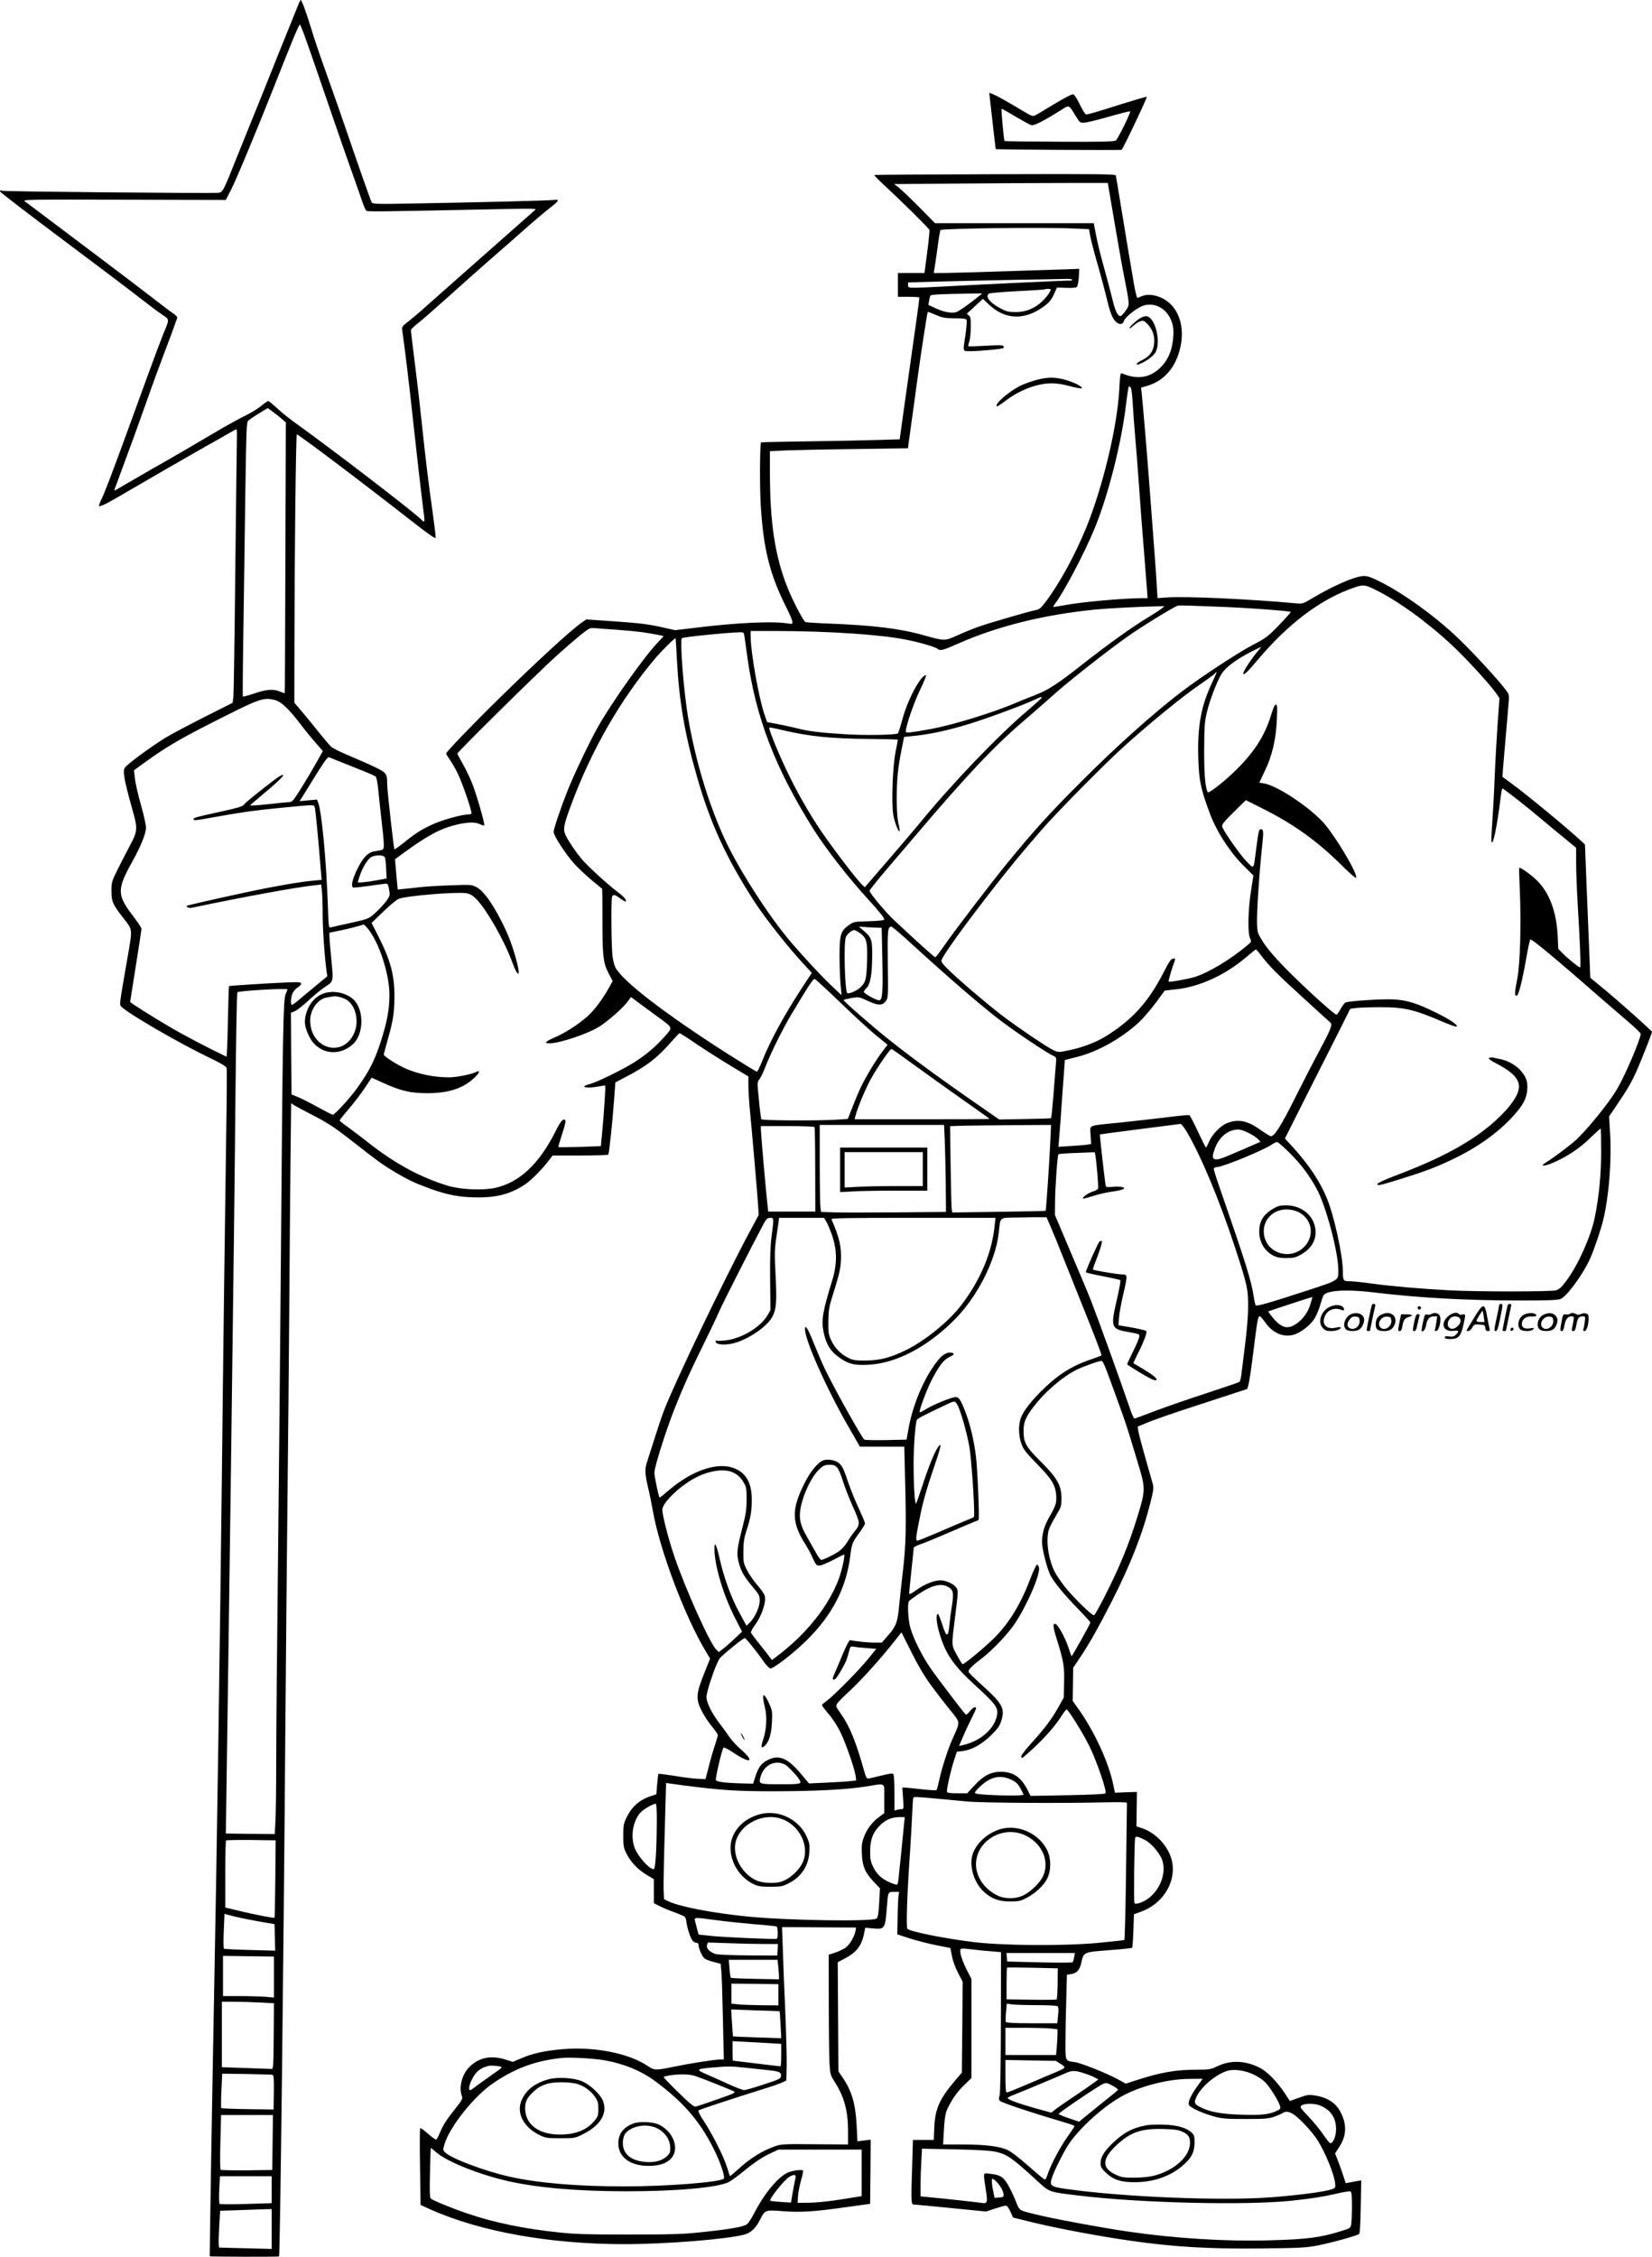 <?xml version="1.0" encoding="UTF-8"?>
<svg xmlns="http://www.w3.org/2000/svg" version="1.0" viewBox="0 0 1458.936 1992.077" preserveAspectRatio="xMidYMid meet">
  <g transform="translate(-7.062,1996) scale(0.1,-0.1)" fill="#000000" stroke="none">
    <path d="M2711 19933 c-7 -16 -89 -219 -183 -453 -93 -234 -189 -472 -213 -530 -24 -58 -89 -219 -145 -359 -130 -326 -131 -328 -172 -333 -59 -6 -1882 10 -1907 18 -18 5 -23 4 -19 -7 2 -8 249 -197 548 -421 300 -224 609 -458 687 -519 79 -62 167 -128 198 -148 64 -42 64 -36 7 -171 -21 -52 -87 -228 -146 -390 -59 -162 -132 -362 -162 -445 -140 -383 -209 -565 -236 -619 -16 -32 -27 -61 -23 -64 3 -3 27 5 53 17 44 22 107 58 557 320 99 57 248 142 330 189 83 46 176 99 208 118 32 19 61 34 65 34 4 0 6 -26 5 -57 -1 -32 -7 -551 -14 -1154 -6 -602 -14 -1119 -17 -1149 l-7 -54 -250 -126 c-137 -69 -291 -151 -341 -181 -121 -74 -341 -235 -360 -265 -22 -32 -7 -111 71 -389 42 -147 39 -176 -23 -292 -29 -54 -78 -150 -110 -213 -55 -111 -57 -118 -57 -195 0 -95 11 -119 109 -244 78 -100 77 -88 36 -326 -79 -455 -77 -433 -55 -454 67 -64 511 -321 757 -439 117 -56 166 -85 170 -99 3 -11 2 -251 -3 -534 -10 -665 -27 -1963 -39 -3074 -16 -1425 -46 -3440 -70 -4645 -15 -779 -39 -2234 -37 -2237 5 -4 608 -6 612 -1 9 9 40 2582 55 4583 6 732 15 1699 20 2150 5 451 12 1176 15 1610 3 435 8 1025 11 1313 l6 523 25 -16 c13 -9 79 -44 146 -79 158 -81 206 -113 379 -248 228 -178 248 -192 346 -252 132 -80 190 -107 334 -160 157 -56 265 -76 422 -76 176 0 297 35 421 120 48 33 150 136 200 203 l36 47 244 0 c134 0 246 3 248 8 7 11 37 291 50 472 l12 165 99 52 c181 95 271 165 391 302 39 44 73 80 77 81 5 0 77 -46 160 -103 84 -56 219 -142 301 -191 l147 -88 0 -81 c0 -45 5 -127 10 -182 19 -191 72 -801 76 -880 l5 -80 -86 -160 c-224 -419 -660 -1329 -752 -1570 -19 -49 -56 -161 -84 -250 -28 -88 -57 -179 -65 -203 -20 -60 -18 -104 10 -224 14 -56 32 -146 41 -198 59 -345 285 -945 472 -1253 l35 -58 -53 -132 c-70 -176 -74 -221 -27 -319 19 -40 60 -104 91 -142 32 -38 57 -75 57 -82 0 -7 -12 -49 -26 -91 -15 -43 -39 -127 -54 -188 l-29 -110 -68 3 c-37 1 -130 13 -206 26 -76 12 -139 20 -142 17 -2 -4 -7 -46 -11 -93 l-7 -87 -49 -16 c-101 -33 -170 -95 -217 -195 -23 -48 -26 -68 -26 -155 0 -89 3 -106 27 -155 37 -75 100 -142 178 -189 l65 -39 0 -106 0 -106 45 -23 c25 -14 86 -39 135 -57 50 -18 93 -37 96 -43 4 -5 10 -28 13 -51 9 -59 36 -138 54 -158 8 -10 23 -18 34 -18 12 0 18 -7 18 -22 1 -30 32 -99 54 -117 9 -8 45 -21 79 -30 l62 -16 6 -65 c4 -36 10 -226 14 -422 l8 -358 -34 0 c-47 0 -268 -35 -413 -65 -154 -32 -168 -31 -222 6 -165 113 -473 175 -755 150 -156 -13 -265 -37 -367 -81 l-72 -31 -66 21 c-131 40 -238 17 -322 -70 -62 -63 -91 -180 -62 -254 8 -22 2 -34 -57 -108 -82 -103 -110 -148 -139 -218 -12 -30 -26 -56 -31 -57 -6 -2 -38 22 -73 52 -34 31 -65 53 -69 48 -3 -4 -4 -159 -1 -343 l5 -334 95 -43 c439 -194 1051 -303 1705 -303 371 0 913 44 1061 85 58 17 99 56 138 133 43 85 44 85 201 73 158 -12 273 -5 575 38 l195 27 3 283 2 283 -58 -7 -59 -7 -7 137 c-10 199 -44 311 -130 435 l-31 45 -3 482 -3 482 43 22 c119 60 165 115 189 228 l11 54 70 -6 c105 -9 106 -7 123 213 9 109 9 110 61 110 l45 0 -5 -32 c-3 -18 -7 -103 -8 -188 l-3 -155 100 -33 c55 -18 161 -46 234 -61 l135 -27 13 -69 c8 -42 29 -101 54 -149 l41 -79 -3 -401 -4 -402 -59 -69 c-138 -163 -177 -249 -184 -412 l-5 -113 -92 0 -92 0 -6 -202 c-11 -331 -10 -368 11 -368 9 0 157 -14 329 -31 l312 -31 78 26 c43 14 86 26 96 26 11 0 25 -18 41 -53 l23 -52 174 -43 c223 -54 585 -122 859 -161 390 -56 691 -74 1170 -69 332 4 388 7 486 26 127 25 354 88 369 103 5 5 11 110 13 241 l4 231 -36 -6 c-20 -4 -51 -10 -69 -13 l-32 -6 -24 74 c-13 40 -34 99 -47 131 l-23 58 39 60 c61 94 66 191 14 296 -41 86 -117 137 -228 155 -56 9 -68 8 -142 -19 l-82 -29 -50 75 c-62 94 -152 185 -212 216 -129 66 -257 72 -375 17 -64 -30 -74 -32 -185 -32 -185 0 -318 -23 -531 -92 l-96 -31 -68 37 c-98 54 -327 145 -382 153 -86 11 -83 5 -83 172 0 81 3 249 7 373 l6 226 38 6 c50 8 76 37 90 104 21 91 17 89 243 107 110 8 202 18 205 21 3 3 8 71 11 151 l5 145 63 23 c178 64 295 235 279 407 -12 139 -129 281 -269 329 l-51 17 2 152 2 152 -97 -3 -97 -4 -14 67 c-41 204 -174 489 -323 693 l-36 50 2 147 2 146 60 89 c82 122 162 265 279 493 170 334 274 600 344 878 26 104 29 129 21 160 -91 317 -122 432 -128 467 l-6 42 49 20 c95 41 233 89 573 199 l345 113 12 40 c6 22 26 154 43 293 34 273 40 307 55 310 5 1 28 -25 51 -58 69 -99 176 -138 270 -99 60 25 130 83 162 133 17 26 42 85 55 132 24 82 26 85 63 99 67 24 223 25 409 2 401 -48 812 -71 1298 -71 249 0 325 3 351 14 55 23 201 223 261 360 38 86 94 253 115 341 50 211 74 514 60 757 l-9 153 68 100 c97 143 134 207 181 315 42 97 130 320 130 331 0 9 -287 265 -430 383 l-115 95 -11 278 c-6 153 -17 418 -24 588 l-12 310 -32 30 c-130 120 -474 404 -605 500 l-92 68 5 71 c11 134 46 541 51 596 4 42 1 61 -12 80 -62 91 -333 384 -473 512 -182 168 -429 346 -611 442 -151 79 -171 83 -260 56 -88 -26 -239 -98 -369 -175 -93 -56 -96 -56 -155 -51 -395 37 -973 64 -1136 52 l-86 -6 -7 117 c-7 117 -12 189 -61 833 -27 357 -61 758 -71 852 l-6 56 54 16 c152 44 256 167 294 346 33 156 -3 299 -97 384 -70 63 -176 90 -243 62 -21 -9 -40 -16 -41 -16 -6 0 -26 91 -39 175 -8 50 -26 155 -40 235 -13 80 -43 260 -66 400 -23 140 -43 262 -45 270 -4 13 -130 15 -1067 12 -584 -2 -1064 -5 -1066 -7 -3 -2 33 -39 79 -82 177 -164 404 -389 408 -403 2 -8 -7 -97 -20 -197 l-24 -183 -117 0 -118 0 0 -105 0 -105 95 0 c52 0 95 -3 95 -7 0 -12 -36 -277 -69 -503 -16 -113 -46 -327 -67 -476 l-38 -272 -191 -6 c-104 -3 -379 -9 -610 -12 -231 -3 -421 -7 -423 -9 -11 -10 -13 -394 -3 -555 24 -386 78 -605 222 -894 68 -137 73 -160 32 -152 -129 25 -454 11 -834 -36 l-176 -21 -94 21 c-140 32 -202 40 -457 58 l-233 16 -41 -28 c-98 -69 -382 -329 -728 -668 -238 -233 -470 -475 -470 -488 0 -4 16 -30 35 -57 19 -27 52 -84 72 -127 44 -95 125 -333 117 -345 -3 -5 -17 -9 -32 -9 -54 0 -232 -50 -315 -89 -96 -44 -149 -78 -255 -164 -41 -32 -76 -57 -78 -54 -6 6 -64 523 -64 573 0 94 -5 101 -99 148 -47 23 -151 69 -229 102 -79 32 -155 70 -169 84 -14 14 -60 68 -102 120 -41 52 -108 134 -148 181 l-73 86 1 534 c1 791 13 1826 21 1834 7 7 571 -418 1026 -774 133 -104 198 -149 200 -139 2 9 -11 112 -27 229 -37 260 -62 466 -96 789 -14 135 -37 335 -51 445 -31 246 -44 356 -44 372 0 6 29 34 65 62 36 28 156 134 268 234 111 100 276 247 367 326 91 79 230 201 310 272 80 71 176 152 214 181 84 64 93 81 39 73 -43 -6 -644 -21 -1219 -31 -368 -7 -382 -6 -392 12 -10 19 -104 286 -277 790 -52 148 -121 345 -154 436 -33 92 -80 233 -105 315 -40 132 -81 243 -90 243 -1 0 -8 -12 -15 -27z m42 -268 c27 -72 133 -378 262 -755 40 -118 110 -318 155 -445 45 -126 91 -257 102 -290 11 -33 26 -66 32 -73 12 -12 17 -12 1236 13 237 5 273 4 257 -8 -9 -8 -108 -95 -219 -193 -358 -317 -393 -347 -508 -449 -63 -55 -160 -141 -216 -191 -56 -51 -132 -116 -169 -145 -67 -52 -67 -53 -61 -93 20 -135 59 -459 85 -701 42 -387 79 -709 96 -843 21 -156 21 -152 -22 -111 -93 87 -793 623 -1102 844 -54 39 -129 98 -165 133 -37 34 -71 62 -77 62 -5 0 -34 -20 -64 -45 -30 -24 -92 -62 -138 -84 -45 -22 -129 -68 -187 -101 -290 -171 -470 -276 -620 -360 -91 -52 -205 -118 -254 -147 -49 -29 -91 -53 -93 -53 -3 0 -2 8 2 18 4 9 31 82 60 162 30 80 77 208 105 285 28 77 83 230 122 340 38 110 105 292 148 405 43 113 85 225 93 250 9 25 18 52 22 61 4 11 -7 24 -37 44 -24 16 -92 67 -153 115 -60 47 -303 232 -540 410 -558 420 -586 442 -615 462 -24 17 21 17 875 15 l900 -2 43 84 c45 84 236 545 387 926 154 391 218 546 225 538 3 -4 18 -39 33 -78z m7163 -1685 c34 -201 73 -419 87 -485 14 -66 28 -146 32 -177 7 -52 5 -60 -24 -102 -18 -25 -38 -46 -46 -46 -24 0 -45 43 -71 151 -14 57 -47 183 -74 279 -27 96 -56 213 -65 260 -9 47 -18 95 -21 108 l-4 22 -701 0 -701 0 -141 143 c-78 79 -160 156 -181 173 l-39 29 609 5 c335 3 760 5 944 5 l334 0 62 -365z m-369 -37 l141 -6 12 -66 c7 -36 36 -149 66 -251 29 -102 64 -233 78 -292 29 -123 48 -173 78 -205 30 -32 66 -30 74 3 7 27 83 93 146 125 94 48 208 7 261 -96 30 -59 37 -110 26 -200 -12 -105 -53 -189 -119 -248 -94 -85 -199 -98 -331 -43 -14 6 -17 -10 -23 -130 -16 -332 -144 -867 -293 -1233 -94 -230 -227 -476 -346 -638 -49 -66 -66 -82 -93 -87 -66 -13 -425 -117 -516 -150 -51 -18 -135 -53 -186 -76 -109 -49 -110 -49 -292 2 -212 60 -449 89 -852 104 -102 4 -190 10 -195 13 -20 13 -113 192 -157 302 -111 278 -156 572 -156 1020 l0 186 138 7 c75 3 349 9 609 12 l472 7 6 46 c3 25 15 107 25 181 11 74 33 239 50 365 28 209 89 607 94 612 1 2 34 -11 72 -27 60 -26 81 -29 167 -30 81 0 99 -3 104 -16 3 -9 -1 -67 -10 -128 -24 -157 -27 -146 41 -146 83 0 285 19 294 28 4 4 4 12 0 18 -5 8 -51 8 -156 2 -81 -5 -151 -7 -153 -4 -3 3 1 22 8 43 7 21 13 78 13 126 1 76 -2 90 -18 103 -11 7 -18 15 -15 17 2 2 35 32 72 66 l68 63 55 -52 c142 -134 314 -139 483 -15 48 35 65 56 88 105 l28 62 82 -3 c53 -2 87 1 94 8 7 7 14 45 17 86 l4 74 -108 -4 c-60 -2 -311 -10 -559 -18 -247 -8 -488 -15 -534 -15 l-84 0 7 43 c4 23 16 107 27 186 10 80 22 147 25 150 15 15 919 26 1171 14z m-7 -452 c0 -5 -6 -8 -12 -8 -21 3 -777 -33 -1143 -53 -99 -6 -206 -10 -237 -10 -54 0 -58 2 -58 24 l0 23 288 8 c158 4 458 11 667 15 209 3 406 7 438 8 31 1 57 -2 57 -7z m-190 -86 c0 -17 -34 -65 -72 -102 -67 -65 -147 -98 -238 -98 -66 1 -83 5 -138 35 -90 48 -132 102 -99 128 6 5 120 15 252 22 132 6 242 14 244 16 7 6 51 5 51 -1z m-630 -56 c-84 -69 -185 -140 -207 -145 -42 -11 -109 2 -178 34 l-66 31 7 38 c3 21 9 41 13 45 7 8 109 13 316 16 l140 2 -25 -21z m1337 -811 c6 -7 13 -69 17 -138 4 -69 13 -197 21 -285 8 -88 24 -290 35 -450 11 -159 31 -425 45 -590 13 -165 25 -321 27 -347 l3 -48 -35 0 c-191 -1 -554 -34 -714 -65 -44 -8 -81 -14 -83 -12 -2 2 5 15 15 28 75 96 263 452 351 668 120 292 238 760 277 1099 10 84 21 152 25 152 3 0 11 -6 16 -12z m-7502 -272 l40 -35 -4 -1193 c-2 -656 -4 -1194 -6 -1196 -2 -2 -20 4 -41 13 -59 25 -118 21 -226 -16 -54 -18 -100 -30 -103 -28 -2 3 0 291 6 640 5 348 13 892 17 1207 7 481 10 575 23 587 8 8 50 37 94 64 l80 49 40 -29 c22 -16 58 -44 80 -63z m9660 -1511 c198 -97 456 -283 675 -487 135 -126 340 -350 398 -434 l25 -37 -17 -236 c-9 -130 -21 -344 -26 -476 -5 -132 -15 -308 -21 -391 -6 -83 -9 -158 -6 -165 13 -36 49 138 78 374 6 53 14 97 18 97 10 0 224 -168 356 -280 66 -55 159 -133 208 -172 l87 -72 0 -130 c0 -72 6 -239 14 -371 21 -348 29 -555 21 -555 -12 0 -119 87 -156 127 l-37 38 -5 115 c-11 212 -72 377 -181 486 -54 53 -152 123 -159 113 -2 -2 1 -94 6 -204 12 -295 3 -634 -22 -770 -25 -130 -26 -155 -7 -155 17 0 49 124 86 334 15 88 31 161 36 163 15 5 247 -189 649 -541 61 -53 158 -137 218 -188 59 -50 107 -97 107 -104 0 -45 -136 -365 -207 -485 -75 -129 -286 -387 -385 -470 -63 -53 -186 -145 -243 -179 -69 -43 -7 -37 90 9 119 56 216 123 308 214 44 43 81 76 83 74 3 -2 5 -94 5 -203 0 -201 -19 -399 -57 -584 -34 -164 -144 -411 -244 -547 -49 -67 -68 -84 -98 -93 -48 -13 -698 -13 -942 0 -262 14 -522 37 -687 60 -79 11 -165 20 -192 20 -57 0 -61 6 -61 86 0 142 -78 497 -144 653 -62 148 -157 289 -295 442 l-73 79 198 393 c109 215 239 473 289 572 l90 180 50 7 c28 3 121 7 207 7 217 1 306 -19 559 -128 63 -27 118 -47 123 -43 18 11 -60 64 -179 122 -172 85 -259 112 -380 118 -101 5 -398 -14 -424 -28 -7 -4 -25 -29 -40 -55 -14 -27 -31 -50 -37 -52 -15 -5 -304 258 -464 423 -87 89 -153 168 -185 219 -48 76 -50 83 -53 162 -4 88 20 451 44 676 15 139 14 157 -11 157 -16 0 -20 -16 -40 -170 -25 -194 -17 -182 -81 -119 -56 55 -210 274 -220 313 -4 17 16 43 102 127 l107 106 171 -86 c253 -128 462 -278 666 -480 89 -88 136 -128 138 -118 8 41 -162 330 -273 466 -118 142 -418 345 -543 366 l-40 6 49 104 c65 136 98 277 106 453 5 112 4 132 -9 132 -10 0 -24 -31 -42 -92 -57 -189 -160 -346 -342 -516 -102 -96 -210 -177 -217 -165 -22 38 -32 149 -32 368 1 210 4 252 23 333 24 106 92 283 133 347 35 54 125 122 244 184 116 59 114 59 84 25 -58 -66 -139 -188 -139 -209 0 -22 39 14 115 105 279 334 571 554 869 655 76 25 93 24 181 -20z m-1405 -150 c232 -7 660 -38 660 -47 0 -4 -47 -57 -105 -117 -98 -101 -114 -113 -227 -172 -129 -67 -453 -279 -623 -408 -244 -184 -592 -495 -900 -805 -281 -281 -409 -423 -649 -715 -147 -180 -458 -587 -560 -733 -37 -54 -71 -98 -76 -98 -8 0 -181 156 -365 329 -76 71 -215 238 -215 258 0 7 70 94 156 195 86 101 189 221 229 268 471 555 713 812 984 1043 85 73 202 175 260 227 129 116 467 382 651 512 118 84 398 256 440 271 8 3 56 3 105 1 50 -2 155 -6 235 -9z m-482 -18 c-15 -12 -71 -48 -125 -81 -129 -77 -348 -234 -553 -395 -241 -190 -321 -242 -446 -290 -60 -23 -134 -53 -164 -66 -188 -82 -549 -193 -742 -229 -186 -34 -228 -39 -228 -23 0 47 70 251 125 365 35 72 59 132 53 132 -46 0 -162 -216 -208 -390 -17 -63 -35 -119 -39 -123 -15 -15 -286 -20 -471 -8 -225 14 -320 26 -425 53 -44 11 -120 28 -170 37 l-90 17 -24 70 c-50 146 -121 549 -121 684 l0 50 233 0 c453 -1 912 -31 1137 -76 118 -23 263 -65 282 -82 22 -19 45 -13 183 48 350 154 758 255 1215 300 101 10 390 25 550 28 l55 1 -27 -22z m-4798 -187 c80 -6 174 -15 210 -20 100 -15 190 -32 190 -36 0 -2 -23 -27 -51 -56 -121 -127 -408 -532 -529 -747 -73 -130 -208 -413 -265 -555 -62 -156 -125 -342 -125 -370 0 -33 106 -196 180 -278 35 -39 105 -104 154 -146 50 -41 92 -76 94 -77 2 -2 3 -113 3 -246 -1 -342 6 -408 53 -498 l37 -71 -32 -58 c-58 -105 -132 -203 -193 -256 -81 -71 -194 -144 -289 -185 -83 -36 -96 -51 -44 -51 94 1 350 88 447 152 81 54 200 159 239 211 l34 46 71 -53 c39 -29 112 -82 162 -119 142 -104 138 -94 65 -176 -84 -94 -161 -159 -267 -227 -106 -67 -336 -179 -399 -195 -95 -24 -24 -40 85 -19 29 6 55 9 56 7 4 -4 -12 -251 -27 -408 l-12 -126 -185 -7 c-102 -3 -187 -4 -190 -2 -2 3 13 55 33 116 26 79 34 115 27 122 -18 18 -40 -8 -87 -102 -144 -286 -317 -448 -532 -496 -109 -24 -307 -15 -418 19 -256 79 -483 205 -730 403 -38 30 -105 80 -147 111 -43 30 -78 58 -78 62 0 4 36 50 81 102 44 52 108 135 141 185 l61 91 106 -48 c152 -69 238 -89 384 -89 185 0 315 41 413 132 52 48 61 77 16 54 -39 -20 -171 -46 -234 -46 -130 0 -257 25 -375 73 -71 29 -203 112 -203 127 0 6 16 66 35 133 49 174 58 235 59 382 1 185 -35 319 -139 524 l-63 124 105 101 c57 56 119 106 136 112 77 28 512 63 597 49 32 -5 54 -19 87 -51 89 -90 245 -362 314 -549 59 -162 83 -140 34 31 -38 133 -72 218 -132 334 -78 152 -157 260 -213 288 -44 23 -50 24 -223 17 -98 -3 -217 -10 -265 -15 -48 -6 -114 -13 -148 -16 l-61 -6 -6 63 c-3 35 -9 96 -12 134 l-6 70 68 50 c220 161 331 220 474 255 101 24 169 25 210 4 17 -8 33 -13 36 -10 9 8 -69 278 -108 374 -20 51 -58 128 -83 172 -25 43 -46 83 -46 88 0 14 716 720 883 870 157 140 258 224 287 235 8 3 35 4 60 1 25 -2 110 -9 190 -14z m1114 -52 c3 -18 15 -100 26 -183 74 -539 248 -990 587 -1528 104 -165 309 -429 473 -607 104 -114 150 -171 150 -187 0 -7 -49 -12 -134 -15 -131 -3 -135 -4 -177 -33 -74 -52 -84 -85 -84 -270 0 -88 4 -203 9 -255 l9 -95 -87 82 c-83 77 -248 255 -362 388 -193 227 -451 628 -576 893 -146 310 -268 714 -332 1097 -38 229 -73 680 -53 692 16 10 377 47 494 51 52 2 52 2 57 -30z m-595 -218 c20 -365 69 -652 178 -1030 118 -412 260 -718 510 -1105 98 -149 303 -409 446 -561 l57 -62 -71 -108 c-168 -255 -296 -489 -370 -677 -19 -48 -39 -87 -44 -87 -6 0 -118 69 -251 153 -558 356 -936 646 -999 768 -8 15 -19 58 -25 96 -10 74 -14 501 -4 527 9 23 25 20 72 -15 24 -17 45 -29 48 -27 12 12 -13 41 -79 91 -89 67 -262 227 -312 287 -49 59 -107 144 -135 199 -29 58 -24 90 39 261 181 494 441 946 754 1315 54 63 169 177 174 171 1 -1 7 -89 12 -196z m4731 -185 c-101 -210 -135 -392 -127 -670 6 -204 20 -275 102 -495 59 -160 180 -346 303 -467 l82 -81 -21 -134 c-26 -162 -31 -366 -10 -417 15 -34 14 -35 -20 -63 -144 -123 -343 -243 -464 -281 -60 -19 -227 -49 -234 -42 -4 5 33 131 57 193 3 10 -2 13 -18 10 -18 -2 -36 -29 -84 -123 -134 -262 -281 -423 -517 -567 -82 -50 -204 -96 -317 -119 -91 -19 -94 -19 -135 -1 -54 24 -331 211 -467 316 -130 100 -372 306 -462 395 -53 51 -67 70 -62 86 16 49 214 323 478 660 149 189 207 260 405 489 129 149 540 566 716 726 214 195 531 455 671 549 71 49 136 96 143 105 25 30 20 12 -19 -69z m-1510 -143 c0 -5 -55 -55 -122 -112 -264 -223 -681 -659 -964 -1007 -33 -40 -153 -181 -267 -313 l-209 -242 -30 29 c-43 40 -260 325 -360 473 -102 150 -217 352 -302 533 -72 149 -160 367 -152 374 2 3 53 -6 113 -21 244 -57 425 -76 782 -79 133 -1 241 -4 241 -7 0 -3 -9 -52 -21 -110 -25 -133 -37 -442 -20 -548 10 -67 46 -160 57 -149 2 2 -2 33 -11 68 -10 42 -15 116 -15 219 0 171 10 270 43 435 l22 110 113 12 c128 14 281 48 446 98 150 45 448 154 561 204 105 47 95 43 95 33z m-6766 -23 c51 -14 121 -81 212 -201 40 -53 103 -130 140 -172 l66 -76 -57 -101 c-57 -102 -142 -242 -189 -311 -19 -28 -33 -38 -53 -39 -16 0 -99 -8 -185 -18 -87 -9 -158 -14 -158 -11 0 3 42 40 93 82 141 116 214 187 196 188 -10 0 -39 -17 -66 -37 -175 -134 -265 -207 -277 -225 -12 -17 -53 -29 -208 -63 -220 -48 -238 -53 -238 -66 0 -14 20 -12 200 21 242 43 342 57 570 79 318 31 292 31 302 -4 6 -25 32 -295 53 -561 l6 -71 -77 -7 c-112 -10 -344 -50 -559 -96 -290 -62 -549 -121 -555 -126 -8 -8 21 -22 39 -18 478 100 921 181 1087 199 l61 7 6 -54 c4 -29 7 -121 7 -204 0 -131 17 -380 35 -511 l6 -41 -98 -81 c-54 -44 -122 -101 -151 -126 -30 -25 -58 -45 -63 -45 -14 0 -10 69 6 104 9 18 29 40 45 50 17 9 30 24 30 33 0 14 -17 15 -142 10 -143 -6 -491 -28 -495 -32 -2 -1 -6 -142 -10 -314 -3 -171 -9 -310 -12 -309 -155 74 -374 188 -501 263 -156 91 -350 214 -350 221 0 2 23 145 50 317 28 173 50 320 50 329 0 8 -33 58 -74 112 -143 186 -144 233 -8 479 77 138 122 250 122 301 0 24 -20 115 -45 202 -25 88 -49 192 -53 232 l-8 73 115 83 c188 135 317 209 711 406 287 144 327 156 424 129z m556 -537 c41 -17 129 -52 195 -78 66 -26 126 -52 133 -59 8 -7 17 -54 23 -116 5 -57 19 -178 29 -269 11 -91 20 -186 20 -212 0 -52 4 -49 -83 -63 -57 -9 -102 -56 -152 -159 -42 -86 -56 -148 -37 -160 5 -3 69 4 143 14 74 11 142 20 151 20 12 0 19 -14 25 -52 9 -50 7 -56 -21 -97 -17 -24 -59 -70 -93 -102 -67 -62 -63 -60 -258 -103 -66 -14 -129 -29 -141 -32 -21 -5 -21 -2 -28 193 -14 404 -54 824 -85 907 l-11 28 -77 -7 -77 -7 16 24 c9 14 46 74 83 134 110 179 149 235 160 230 5 -2 44 -17 85 -34z m409 -849 c5 -10 10 -56 12 -103 l4 -85 -95 -17 c-89 -16 -160 -22 -160 -15 0 2 9 30 20 62 27 79 75 152 108 164 45 16 100 13 111 -6z m-150 -630 c99 -120 191 -401 191 -584 0 -131 -22 -245 -80 -424 -53 -161 -101 -255 -204 -398 -65 -91 -199 -237 -217 -237 -5 0 -64 30 -130 66 -66 37 -145 77 -177 90 l-57 23 -3 360 -2 361 34 14 c19 8 71 48 116 90 44 41 106 93 138 115 92 62 88 47 69 249 -10 97 -17 191 -17 208 l0 31 108 22 c59 13 125 29 147 36 22 7 43 13 47 14 3 1 20 -16 37 -36z m4502 8 l36 -1 6 -284 c6 -289 1 -356 -29 -356 -25 0 -134 60 -134 74 0 7 9 21 20 31 35 32 51 112 53 267 2 163 -3 181 -75 242 l-43 37 65 -5 c36 -3 81 -5 101 -5z m327 -167 c319 -291 601 -533 763 -656 140 -106 405 -283 465 -310 24 -11 25 -15 19 -77 -3 -36 -12 -156 -21 -266 -9 -110 -18 -202 -21 -205 -2 -3 -107 -6 -231 -8 l-227 -4 -85 59 c-416 287 -674 475 -895 651 -137 109 -393 332 -394 344 -1 3 30 11 67 18 69 11 69 11 146 -25 92 -43 129 -43 160 -2 20 28 21 37 17 328 -3 303 -1 329 33 329 7 0 99 -79 204 -176z m-487 122 c63 -43 72 -77 67 -250 -5 -163 -11 -188 -65 -237 -29 -27 -100 -56 -110 -45 -22 21 -32 437 -13 492 10 28 52 63 75 64 6 0 27 -11 46 -24z m3547 -200 c70 -93 150 -173 377 -379 121 -110 227 -206 235 -214 20 -18 6 -54 -101 -255 -50 -92 -146 -279 -214 -415 -117 -235 -179 -333 -210 -333 -8 0 -48 25 -91 55 -117 84 -201 101 -301 59 -54 -22 -129 -100 -154 -160 -13 -30 -25 -54 -28 -54 -3 1 -35 64 -71 141 -36 78 -70 143 -76 146 -7 2 -101 -7 -210 -21 -110 -13 -293 -34 -409 -46 -289 -29 -258 -16 -253 -110 l5 -78 -31 -6 c-17 -3 -82 -8 -145 -12 l-113 -7 7 84 c4 46 17 219 28 383 l22 299 106 27 c182 45 389 161 545 303 37 34 104 112 149 172 l82 111 100 11 c212 23 440 129 628 291 39 34 73 61 76 61 4 1 25 -23 47 -53z m-3716 -416 c117 -113 259 -243 315 -289 l102 -83 -55 -73 c-31 -41 -84 -124 -119 -186 -60 -105 -81 -151 -149 -325 l-28 -71 -87 -6 c-154 -11 -669 -9 -676 3 -4 6 -14 82 -22 169 -16 158 -16 159 5 185 11 15 33 59 48 99 48 125 158 347 239 482 157 261 187 306 201 303 7 -2 109 -95 226 -208z m-4882 116 c0 -2 -8 -21 -17 -42 -21 -48 -26 -328 -42 -2369 -6 -775 -18 -1988 -26 -2695 -8 -707 -15 -1474 -15 -1705 0 -231 -3 -471 -7 -533 l-6 -112 -216 2 -216 3 3 200 c5 311 31 2169 42 2995 24 1836 32 2454 40 3309 5 503 12 917 17 922 14 13 443 38 443 25z m5418 -583 c87 -64 426 -307 641 -458 77 -54 141 -100 141 -102 0 -2 -268 -3 -596 -3 l-596 0 7 28 c18 72 90 245 140 334 58 103 164 257 178 258 4 0 43 -26 85 -57z m2527 -680 c124 -211 285 -597 422 -1013 108 -329 118 -374 116 -530 0 -79 -12 -219 -28 -340 -14 -113 -29 -229 -32 -257 -3 -29 -11 -57 -17 -62 -6 -4 -132 -47 -281 -96 -148 -48 -351 -118 -450 -155 -99 -38 -186 -70 -193 -72 -8 -2 -26 37 -51 112 -68 201 -273 769 -334 925 -20 50 -52 128 -72 175 -20 47 -84 198 -142 335 l-106 250 1 110 c1 137 21 418 30 426 4 4 78 9 164 12 l157 6 5 -27 c11 -61 29 -280 24 -294 -3 -8 -24 -20 -47 -26 -44 -14 -107 -61 -81 -62 8 0 51 12 95 26 44 14 120 31 169 37 90 13 121 30 69 40 -15 3 -51 3 -80 0 -40 -4 -54 -2 -57 8 -5 13 -55 452 -52 455 1 2 676 89 713 93 7 0 33 -34 58 -76z m-2141 -65 c3 -73 7 -246 9 -384 l2 -252 -435 -4 c-239 -2 -487 -2 -551 0 l-117 4 -6 45 c-3 25 -6 198 -6 384 l0 339 549 0 549 0 6 -132z m932 -20 c-8 -183 -37 -602 -41 -606 -2 -2 -188 -6 -414 -9 l-410 -6 -5 24 c-3 13 -7 185 -10 381 l-5 357 117 4 c64 1 265 4 446 5 l329 2 -7 -152z m-2082 133 c3 -4 6 -174 6 -377 l1 -369 -208 0 -208 0 -7 65 c-13 109 -58 628 -58 660 l0 30 234 0 c129 0 237 -4 240 -9z m3832 -51 c33 -16 71 -41 83 -54 l24 -25 -24 -10 c-13 -6 -67 -29 -119 -52 -185 -80 -215 -92 -245 -93 -40 -1 -43 22 -14 99 37 100 116 163 205 165 17 0 58 -13 90 -30z m369 -182 c98 -99 167 -191 232 -309 82 -147 193 -562 193 -721 0 -94 12 -86 -297 -187 -323 -105 -425 -134 -433 -123 -4 4 -12 41 -18 82 -24 146 -70 293 -291 930 -34 96 -61 182 -61 190 0 10 11 17 30 18 59 5 396 143 478 196 20 14 43 25 51 25 8 1 60 -45 116 -101z m-2113 -653 c21 -49 73 -175 114 -280 41 -104 111 -278 154 -385 118 -292 183 -461 178 -465 -2 -2 -54 -22 -116 -43 -147 -52 -260 -123 -384 -241 -114 -108 -191 -207 -213 -270 -22 -65 -19 -159 7 -228 17 -48 41 -78 132 -171 133 -135 166 -188 174 -277 5 -73 -1 -92 -65 -204 -53 -95 -71 -184 -53 -275 18 -95 46 -188 68 -233 32 -61 129 -179 247 -299 58 -59 105 -112 105 -117 0 -10 -160 -297 -166 -297 -1 0 -14 35 -28 78 -28 84 -90 198 -113 206 -27 11 -24 -25 11 -136 60 -192 68 -239 64 -383 l-3 -130 -48 -86 c-61 -108 -121 -187 -236 -314 -50 -55 -91 -108 -91 -118 0 -10 4 -17 9 -15 5 2 53 44 106 93 100 93 196 204 247 288 17 26 33 47 38 47 15 0 148 -214 202 -325 67 -138 157 -400 141 -416 -6 -6 -127 -12 -336 -16 l-325 -6 -26 51 c-58 115 -126 161 -236 162 -88 0 -153 -33 -235 -122 l-63 -68 -86 0 c-65 0 -88 3 -92 14 -6 16 35 198 67 292 l20 61 52 6 c81 10 170 60 252 141 59 59 75 81 89 129 33 106 10 148 -169 310 -61 55 -114 106 -118 114 -11 19 16 49 113 123 97 74 233 218 295 311 109 165 226 436 211 493 -4 15 -12 26 -18 24 -7 -3 -31 -54 -54 -114 -86 -228 -186 -394 -317 -527 -80 -81 -267 -237 -285 -237 -4 0 -28 37 -51 81 -49 92 -48 74 -16 334 29 232 29 232 11 261 -22 32 -89 63 -139 64 -56 0 -140 -33 -212 -85 -52 -37 -65 -42 -65 -28 0 10 9 101 20 203 11 102 20 190 20 197 0 6 24 19 53 29 28 9 108 41 177 71 115 50 325 139 343 145 9 4 -9 442 -23 558 -18 146 -50 281 -91 389 -46 122 -62 145 -101 137 -50 -10 -184 -66 -243 -101 -32 -20 -60 -34 -62 -32 -9 9 54 180 99 272 69 136 112 193 165 217 48 21 48 38 1 38 -45 0 -89 -39 -152 -134 -99 -147 -179 -353 -212 -538 l-17 -96 -181 -4 c-100 -2 -186 0 -192 4 -22 16 -265 450 -349 625 -21 43 -62 139 -92 213 -58 145 -83 186 -83 136 0 -99 200 -545 394 -878 l91 -158 196 0 196 0 6 -257 c12 -455 9 -599 -18 -838 -14 -121 -30 -269 -36 -330 -12 -128 -28 -166 -100 -247 l-51 -58 -66 0 c-56 0 -161 11 -214 22 -7 2 -33 -49 -64 -122 -28 -69 -61 -145 -72 -170 -11 -24 -19 -47 -16 -52 10 -17 33 7 72 75 42 73 53 99 72 174 10 39 13 42 38 37 15 -3 66 -8 114 -12 l87 -7 -70 -87 c-79 -98 -302 -324 -366 -371 -24 -17 -43 -34 -43 -39 0 -4 27 -41 61 -81 36 -42 79 -109 104 -162 48 -100 123 -318 132 -381 l5 -41 -58 -6 c-33 -4 -127 -9 -209 -13 l-150 -7 -70 84 c-117 139 -193 172 -289 125 -62 -30 -89 -66 -116 -154 l-18 -57 -89 2 c-159 4 -234 14 -240 30 -6 15 54 272 67 286 4 5 41 -13 81 -40 160 -108 203 -89 68 29 -34 29 -79 79 -100 110 -22 32 -62 88 -91 125 -63 83 -108 176 -108 223 0 53 87 305 118 342 30 36 206 178 220 178 10 0 107 -120 169 -210 21 -30 47 -56 56 -58 25 -5 203 132 315 242 232 227 357 467 392 754 13 106 19 119 81 203 27 37 49 73 49 81 0 9 -25 68 -55 133 -31 65 -71 165 -91 223 -40 120 -54 150 -82 175 -30 27 -97 40 -138 27 -50 -17 -119 -101 -174 -214 -111 -224 -107 -339 14 -529 19 -29 48 -83 64 -120 27 -60 34 -67 59 -67 15 0 70 23 122 50 52 28 96 49 97 47 9 -8 -20 -137 -46 -210 -89 -243 -289 -494 -554 -692 l-38 -29 -22 29 c-11 17 -52 68 -90 115 -37 47 -71 91 -73 97 -3 7 11 35 31 62 63 85 104 204 91 263 -4 16 -33 59 -66 96 -32 37 -73 96 -91 132 -31 60 -33 70 -32 165 0 79 6 117 26 180 38 116 48 175 48 275 0 155 -53 245 -168 284 -144 49 -364 -28 -561 -196 -45 -39 -83 -69 -85 -67 -10 12 -46 185 -46 220 0 50 102 371 180 569 81 202 126 302 245 545 57 115 125 257 150 315 37 82 279 559 391 770 23 42 32 50 62 50 27 0 27 -8 7 -164 -11 -84 -15 -189 -13 -383 l3 -268 -27 -47 c-61 -102 -221 -200 -361 -219 -42 -5 -82 -7 -88 -3 -7 4 -10 -1 -7 -12 5 -26 91 -30 166 -9 132 38 289 147 334 232 35 66 40 136 28 371 -9 169 -9 218 4 309 9 59 18 127 22 151 l5 42 199 0 198 0 22 -37 c12 -20 35 -77 52 -126 42 -127 42 -251 -2 -391 -85 -276 -97 -351 -76 -454 21 -103 59 -167 129 -218 86 -64 139 -78 266 -71 246 12 521 156 762 398 199 200 360 515 389 759 19 157 -4 139 178 143 86 2 177 3 201 2 l44 0 39 -90z m-497 18 c-24 -235 -118 -465 -282 -687 -110 -150 -320 -323 -498 -412 -139 -69 -237 -94 -367 -94 -85 0 -105 3 -148 25 -66 33 -117 86 -149 154 -23 50 -26 67 -25 166 1 90 6 126 29 200 68 218 77 255 82 335 7 118 -13 208 -84 368 -4 9 144 12 722 12 l727 0 -7 -67z m2805 -636 c0 -2 -7 -28 -16 -57 -20 -69 -62 -129 -115 -168 -81 -60 -135 -50 -214 42 -26 31 -46 58 -44 60 4 3 370 123 382 125 4 1 7 0 7 -2z m-1799 -692 c26 -72 72 -199 103 -283 31 -84 72 -208 92 -275 20 -67 54 -180 76 -252 53 -175 52 -211 -8 -406 -55 -181 -104 -313 -170 -464 -73 -166 -207 -429 -222 -433 -17 -5 -177 151 -259 253 -35 44 -77 107 -93 140 -40 85 -63 201 -58 290 5 73 9 83 94 230 25 42 29 61 29 120 -1 114 -38 179 -183 323 -133 132 -152 167 -152 276 0 81 28 137 123 251 94 112 229 224 337 280 53 28 213 85 230 82 9 -1 32 -50 61 -132z m-1332 -262 c29 -58 79 -236 102 -360 20 -114 53 -612 40 -624 -3 -3 -35 -18 -71 -32 -36 -14 -144 -60 -240 -102 -96 -41 -180 -75 -188 -75 -17 0 -14 31 30 245 20 97 56 225 104 365 75 217 87 271 48 215 -31 -45 -87 -182 -139 -345 -26 -80 -51 -149 -55 -153 -10 -11 -21 156 -21 343 -1 140 14 349 27 392 4 15 47 38 274 145 61 29 67 29 89 -14z m-1065 -548 c13 -13 35 -66 50 -117 16 -51 55 -153 88 -226 67 -148 68 -156 13 -224 -19 -24 -48 -66 -65 -95 -20 -32 -49 -63 -78 -82 -52 -33 -130 -70 -149 -71 -6 0 -27 28 -46 63 -19 34 -55 98 -80 141 -56 96 -72 161 -58 242 20 127 100 294 171 358 34 30 47 36 86 36 35 0 50 -5 68 -25z m-926 -40 c47 -20 78 -50 105 -100 19 -34 22 -56 21 -145 0 -87 -7 -129 -37 -245 -48 -189 -53 -227 -33 -305 20 -79 49 -129 127 -222 54 -64 59 -75 59 -118 0 -55 -43 -150 -88 -193 l-29 -28 -64 118 c-72 132 -135 306 -173 474 -28 125 -46 160 -46 88 0 -147 78 -409 183 -613 l61 -119 -65 -61 c-35 -34 -81 -74 -102 -90 l-38 -29 -23 22 c-55 51 -273 537 -370 822 -54 160 -106 362 -106 413 0 61 157 212 295 283 117 61 246 80 323 48z m1909 -1015 c43 -26 48 -51 30 -167 -9 -54 -18 -125 -21 -159 -11 -122 -26 -123 -64 -4 -16 50 -33 92 -38 93 -20 4 -14 -79 12 -166 54 -186 122 -285 319 -466 173 -158 200 -193 192 -252 -16 -124 -145 -239 -304 -274 l-33 -7 34 79 c18 43 54 120 80 171 40 81 44 92 27 92 -10 0 -31 -16 -45 -35 -15 -20 -31 -33 -36 -30 -12 8 -241 308 -312 410 -72 103 -152 263 -178 357 -20 72 -27 212 -12 234 4 6 41 33 82 61 122 82 205 101 267 63z m-153 -868 c49 -67 118 -156 153 -199 36 -42 71 -89 79 -104 16 -31 11 -50 -44 -171 -39 -84 -95 -259 -117 -363 -10 -44 -20 -83 -24 -87 -3 -3 -60 0 -126 7 -66 8 -133 14 -148 15 l-28 0 7 -95 c6 -89 6 -95 -12 -95 -11 0 -29 -3 -41 -6 l-23 -6 0 153 c0 85 -4 160 -9 167 -6 11 -28 8 -109 -12 -55 -14 -108 -26 -116 -26 -10 0 -21 19 -31 58 -74 265 -131 406 -210 516 -44 63 -45 66 -30 89 8 14 59 64 112 113 96 88 270 281 392 435 l63 80 87 -174 c60 -120 113 -210 175 -295z m-1288 -700 c22 -12 94 -87 118 -122 32 -49 29 -50 -159 -50 -197 0 -197 0 -176 71 31 102 131 148 217 101z m2004 -136 c33 -16 52 -35 72 -71 15 -28 28 -53 28 -57 0 -10 -180 -10 -323 -1 -76 4 -107 10 -107 19 0 7 26 35 57 64 92 81 174 95 273 46z m-2905 -46 c343 -44 475 -52 790 -52 368 0 647 14 823 42 181 29 162 42 162 -108 l0 -127 -47 -35 c-61 -45 -106 -105 -133 -177 -18 -48 -21 -74 -18 -148 5 -110 28 -165 106 -247 l54 -57 -7 -126 c-5 -89 -11 -130 -22 -140 -28 -29 -780 -18 -1128 16 -311 30 -615 88 -715 137 l-35 17 -4 85 c-1 47 3 278 10 513 l12 428 36 -5 c20 -3 72 -10 116 -16z m2270 -120 c55 -5 161 -15 235 -22 139 -13 828 -17 1210 -8 134 3 204 2 203 -5 0 -5 -4 -279 -8 -608 -4 -329 -11 -599 -15 -602 -4 -2 -110 -14 -236 -26 -310 -28 -856 -24 -1114 10 -264 34 -543 91 -566 115 -12 13 -2 319 22 656 8 118 17 276 20 350 3 74 7 141 10 148 4 13 13 13 239 -8z m-2504 -200 c-2 -267 -12 -420 -28 -420 -39 0 -142 116 -169 192 -35 100 -15 229 50 305 26 31 122 86 139 80 5 -1 9 -72 8 -157z m2184 -17 c-12 -130 -46 -461 -51 -501 -5 -39 -8 -42 -27 -36 -97 29 -157 76 -194 152 -24 49 -28 69 -28 142 1 104 25 167 89 229 50 49 101 70 169 71 l48 0 -6 -57z m2126 -144 c55 -27 135 -121 154 -180 48 -145 -56 -336 -207 -379 -21 -7 -34 -6 -39 1 -7 11 -1 554 7 577 4 15 28 10 85 -19z m-7679 -344 c-2 -187 -5 -341 -7 -343 -5 -6 -169 26 -307 59 l-128 31 0 292 c0 161 3 296 7 300 4 3 104 5 222 4 l216 -3 -3 -340z m-157 -374 l150 -26 3 -117 3 -117 -223 6 c-123 3 -226 8 -230 12 -4 3 -5 74 -1 157 l6 150 71 -19 c39 -11 139 -31 221 -46z m4045 10 c80 -11 231 -27 335 -36 105 -8 196 -18 203 -20 13 -5 15 -102 3 -109 -12 -7 -470 13 -579 25 l-112 12 -11 41 c-6 23 -14 56 -19 74 -10 39 -17 39 180 13z m1236 -96 c-11 -51 -47 -115 -82 -143 -19 -15 -61 -36 -94 -47 l-61 -20 1 -425 c0 -234 3 -472 6 -530 6 -101 8 -107 46 -167 84 -131 118 -255 118 -436 l0 -117 -292 2 c-266 3 -298 1 -348 -16 -120 -41 -224 -107 -343 -216 -32 -29 -59 -51 -60 -49 -2 2 -13 38 -26 79 -28 92 -131 295 -206 409 -41 62 -52 87 -43 93 16 10 282 97 523 173 99 30 196 63 215 73 l35 17 3 120 c2 66 -4 282 -12 480 -9 198 -19 449 -22 557 l-7 197 327 -2 327 -2 -5 -30z m-814 -115 l129 0 -3 -51 -3 -51 -250 1 c-137 1 -268 6 -289 11 -52 12 -91 50 -81 80 l7 23 181 -6 c99 -4 238 -7 309 -7z m1853 -49 c44 -6 117 -13 163 -16 l83 -7 -1 -617 c-1 -390 -5 -628 -12 -650 -8 -25 -7 -36 3 -46 20 -18 289 -107 587 -195 39 -11 72 -24 72 -28 0 -4 -27 -45 -60 -91 -66 -92 -148 -247 -175 -328 -9 -29 -21 -53 -26 -53 -5 0 -51 37 -102 82 -123 108 -183 156 -228 179 -64 32 -197 49 -390 49 l-179 0 1 28 c0 15 4 77 8 137 7 91 13 120 36 165 42 83 83 139 147 201 l58 56 0 437 0 437 -45 87 c-24 48 -47 108 -51 135 -7 55 -14 52 111 38z m892 -68 c-4 -20 -10 -40 -14 -44 -5 -5 -137 -5 -293 -1 l-285 7 -3 38 -3 37 302 0 302 0 -6 -37z m-7067 -175 l0 -181 -77 7 c-42 3 -143 6 -225 6 l-148 0 0 178 0 177 225 -3 225 -3 0 -181z m4454 91 c3 -34 6 -73 6 -87 l0 -24 -209 4 c-115 2 -213 6 -216 10 -4 3 -9 40 -12 82 l-6 76 215 0 215 0 7 -61z m2467 -149 c-1 -74 -5 -137 -9 -140 -4 -3 -105 -4 -224 -2 l-218 3 0 138 c0 76 2 140 4 142 2 2 104 2 226 -1 l222 -5 -1 -135z m-2466 -99 l0 -93 -140 1 c-77 1 -170 4 -207 7 l-68 7 0 88 0 89 208 -2 207 -3 0 -94z m-4576 -68 l121 -6 -2 -291 c-3 -284 -3 -291 -23 -289 -11 0 -113 4 -227 8 l-208 7 0 289 0 289 108 0 c60 0 164 -3 231 -7z m6861 -23 c91 0 171 -4 179 -9 10 -7 12 -25 6 -80 l-7 -71 -223 0 c-150 0 -226 4 -231 11 -3 6 -3 45 1 86 l7 76 51 -7 c29 -3 126 -6 217 -6z m-2274 -54 c1 0 4 -54 8 -120 l6 -118 -212 7 c-117 4 -214 8 -214 9 -1 0 -5 54 -9 119 l-7 119 213 -8 c118 -3 215 -7 215 -8z m2393 -152 l61 -7 0 -37 c0 -20 -3 -71 -6 -113 l-7 -77 -223 0 -224 0 0 120 0 120 169 0 c92 0 196 -3 230 -6z m-2476 -130 l97 -6 0 -99 c0 -54 -3 -99 -7 -99 -5 0 -100 11 -213 25 -113 14 -206 25 -207 25 -2 0 -3 39 -3 86 l0 86 118 -6 c64 -4 161 -9 215 -12z m-1468 -150 c174 -30 327 -93 453 -186 260 -193 408 -369 534 -635 50 -107 83 -212 70 -225 -31 -31 -503 -68 -876 -68 -415 0 -761 29 -1016 86 -215 48 -512 159 -567 213 -21 20 -22 22 -7 73 44 152 262 426 431 540 194 132 377 199 608 222 72 7 278 -4 370 -20z m4033 -33 c51 -33 49 -34 -58 -79 -41 -17 -113 -47 -160 -68 -173 -74 -245 -104 -257 -104 -10 0 -13 35 -13 143 l0 143 223 -4 222 -4 43 -27z m-4939 -27 c3 -3 -5 -14 -19 -23 -13 -9 -71 -50 -128 -91 -57 -41 -110 -79 -117 -85 -39 -27 -22 56 25 127 28 42 68 68 125 82 24 6 106 -2 114 -10z m2171 -8 c69 -8 157 -17 195 -21 87 -9 107 -19 103 -51 -3 -23 -16 -30 -153 -74 -82 -28 -160 -50 -173 -50 -13 0 -80 26 -150 58 -70 32 -157 72 -194 87 -82 36 -75 42 59 54 147 13 177 12 313 -3z m4477 -61 c45 -22 86 -51 108 -78 44 -50 111 -162 120 -198 6 -22 2 -28 -28 -42 -67 -32 -136 -40 -312 -34 -180 5 -281 24 -365 67 -50 25 -55 38 -37 82 36 87 157 194 264 234 63 24 164 11 250 -31z m-1506 15 c35 -11 79 -28 97 -38 l33 -18 -78 -56 c-43 -30 -121 -84 -173 -118 -52 -35 -111 -76 -130 -91 l-35 -28 -145 40 c-149 42 -240 75 -240 90 0 4 24 16 53 27 62 24 393 162 457 191 57 26 82 26 161 1z m-7163 -15 c10 -4 13 -39 11 -156 l-2 -150 -228 3 c-125 2 -230 6 -234 9 -3 4 -3 74 1 155 l7 149 216 -3 c119 -2 222 -5 229 -7z m3743 -14 c69 -24 304 -118 332 -133 18 -9 -1 -19 -149 -70 -93 -33 -178 -61 -189 -64 -15 -3 -53 27 -154 126 -74 72 -132 132 -129 135 11 11 89 23 159 24 50 1 94 -5 130 -18z m4424 -86 c-60 -85 -87 -144 -74 -167 13 -24 118 -72 219 -100 75 -20 107 -23 280 -23 165 0 203 3 250 19 30 10 64 25 75 32 27 19 54 17 95 -7 52 -32 168 -155 215 -229 71 -112 150 -307 157 -385 3 -38 1 -40 -35 -52 -61 -21 -297 -51 -527 -69 -430 -33 -1293 1 -1795 71 -163 22 -170 29 -140 114 21 61 109 234 146 287 95 139 289 316 448 409 158 94 417 163 614 164 l119 1 -47 -65z m-737 -3 c24 -14 40 -28 35 -32 -4 -5 -83 -69 -176 -143 l-167 -136 -90 31 c-50 16 -90 34 -90 38 0 9 251 180 359 246 57 35 62 35 129 -4z m1819 -167 c97 -41 142 -107 143 -210 0 -64 -29 -130 -53 -123 -7 3 -34 37 -62 78 -27 41 -86 111 -129 157 -75 79 -78 84 -60 98 25 19 115 19 161 0z m-9249 -327 l-3 -243 -224 -3 c-124 -1 -228 1 -232 5 -5 5 -6 115 -2 246 l6 237 229 0 229 0 -3 -242z m1449 -90 c93 -81 384 -196 633 -252 264 -59 616 -89 1040 -89 435 -1 812 33 906 81 21 11 80 53 129 94 106 86 167 126 250 165 l60 28 367 0 368 0 0 -206 0 -205 -182 -29 c-106 -17 -225 -29 -283 -29 l-100 -1 3 59 c2 32 14 95 27 140 13 44 21 83 18 86 -11 11 -94 0 -135 -18 -86 -38 -206 -183 -295 -355 -25 -49 -55 -95 -67 -102 -33 -22 -143 -42 -371 -66 -186 -21 -261 -23 -660 -24 -363 0 -483 3 -622 18 -310 32 -583 88 -818 169 -138 47 -305 115 -321 132 -8 8 -10 74 -6 229 2 119 6 217 8 217 1 0 24 -19 51 -42z m4936 8 c102 -23 145 -53 363 -253 116 -106 101 -101 364 -133 545 -67 1481 -89 1890 -46 185 20 259 32 394 62 60 14 115 23 122 20 11 -4 14 -34 14 -128 0 -68 -3 -140 -6 -160 -6 -36 -8 -37 -88 -62 -185 -58 -301 -73 -636 -82 -383 -11 -834 17 -1245 77 -223 32 -676 116 -810 150 -167 42 -146 26 -193 141 -24 57 -58 124 -77 150 -36 49 -60 60 -152 71 -51 6 -50 12 -27 -140 19 -118 15 -128 -41 -118 -32 5 -341 39 -462 50 l-73 7 0 97 c0 53 3 147 7 210 l6 114 291 -6 c200 -4 312 -11 359 -21z m-1766 -228 c-4 -12 -14 -67 -24 -121 l-17 -100 -89 6 c-49 3 -91 8 -94 11 -13 12 118 177 165 208 39 26 66 24 59 -4z m-4627 -107 l0 -119 -226 -7 c-127 -4 -229 -4 -234 1 -5 5 -6 62 -3 127 l6 117 228 0 229 0 0 -119z m6433 31 c16 -23 29 -54 30 -69 2 -26 -1 -28 -38 -31 l-41 -3 -12 59 c-7 32 -12 71 -12 86 0 27 1 28 23 14 12 -8 35 -34 50 -56z m-6433 -378 l0 -176 -232 6 -233 6 -3 32 c-1 18 1 91 5 163 l8 130 150 5 c83 3 185 7 228 8 l77 2 0 -176z M10145 17154 c-33 -17 -107 -85 -100 -92 2 -3 20 9 40 27 19 17 47 34 62 37 23 6 32 1 64 -34 45 -51 61 -110 50 -181 -10 -60 -42 -100 -108 -132 -24 -11 -43 -25 -43 -30 0 -12 3 -11 37 3 54 23 113 69 130 101 38 73 13 237 -46 296 -25 25 -46 26 -86 5z M9223 16606 c-51 -14 -119 -39 -151 -56 -103 -55 -218 -157 -199 -177 4 -3 39 19 79 50 91 70 199 120 303 142 91 19 158 15 277 -17 42 -11 83 -18 90 -16 20 7 -49 46 -122 69 -103 32 -171 33 -277 5z M13221 10621 c-9 -6 14 -23 78 -56 151 -80 204 -149 181 -233 -28 -106 -193 -279 -390 -411 -183 -123 -401 -228 -715 -346 -84 -32 -140 -59 -140 -67 0 -17 11 -15 200 43 227 71 312 103 463 175 223 106 411 241 544 391 77 86 106 140 115 211 8 73 -3 115 -46 169 -43 54 -113 97 -186 113 -28 5 -59 12 -70 15 -11 2 -26 0 -34 -4z M2960 11199 c-88 -17 -157 -86 -186 -187 -20 -68 -13 -121 28 -202 76 -153 258 -184 386 -67 85 78 100 259 29 365 -45 69 -159 110 -257 91z m160 -58 c91 -45 128 -196 76 -306 -103 -218 -387 -130 -386 119 1 96 68 188 147 201 21 4 45 8 53 9 26 5 73 -5 110 -23z M9781 9001 c-11 -7 -121 -252 -121 -271 0 -4 66 -20 148 -35 81 -16 151 -31 156 -36 5 -4 -8 -76 -28 -162 -59 -255 -55 -268 99 -295 96 -17 100 -18 97 -42 -1 -14 -26 -72 -55 -130 -28 -58 -52 -108 -52 -112 0 -8 176 -115 221 -134 18 -8 35 -10 38 -5 8 12 -31 44 -119 97 -44 26 -82 49 -84 50 -2 2 12 34 31 71 58 112 92 203 82 213 -9 9 -99 28 -208 45 l-38 6 5 67 c2 37 19 127 36 200 41 177 41 182 -7 182 -39 0 -251 35 -258 43 -3 2 5 29 17 58 40 102 68 189 60 193 -4 3 -13 1 -20 -3z M7490 9633 l0 -196 113 6 c61 4 235 7 385 7 l272 0 0 190 0 190 -385 0 -385 0 0 -197z m730 7 l0 -150 -238 0 c-132 0 -287 -3 -345 -7 l-107 -6 0 156 0 157 345 0 345 0 0 -150z M11310 9288 c-76 -46 -113 -101 -118 -178 -7 -102 38 -188 122 -233 31 -16 58 -22 116 -22 65 0 82 4 129 30 112 62 155 164 116 276 -34 95 -132 159 -245 159 -57 0 -74 -5 -120 -32z m210 -20 c129 -48 168 -202 77 -305 -121 -138 -350 -69 -365 111 -12 151 136 251 288 194z M6810 4977 c0 -14 7 -54 16 -89 20 -78 14 -197 -15 -282 -23 -65 -19 -86 11 -59 39 34 60 100 66 208 4 95 3 105 -23 163 -33 74 -55 97 -55 59z M6625 4630 c9 -16 18 -30 21 -30 2 0 -2 14 -11 30 -9 17 -18 30 -21 30 -2 0 2 -13 11 -30z M6785 3946 c-167 -43 -274 -174 -262 -322 9 -125 93 -245 205 -297 38 -18 65 -22 147 -22 91 0 105 3 158 29 113 57 178 154 185 277 4 67 1 83 -23 136 -68 153 -249 241 -410 199z m186 -41 c155 -53 248 -231 194 -372 -30 -78 -118 -160 -197 -184 -59 -17 -163 -12 -215 11 -133 58 -218 220 -184 346 42 155 241 254 402 199z M8910 3815 c-106 -30 -201 -109 -242 -202 -44 -99 -7 -254 82 -343 67 -67 138 -95 240 -95 74 0 93 4 141 29 79 39 155 109 186 170 37 71 38 178 3 251 -72 149 -254 233 -410 190z m223 -60 c143 -72 208 -226 150 -355 -25 -55 -98 -129 -167 -167 -67 -37 -166 -39 -237 -5 -115 56 -189 164 -189 276 1 211 247 351 443 251z M4913 1605 c-120 -34 -195 -92 -236 -184 -49 -112 18 -242 163 -310 50 -24 66 -26 181 -26 124 0 126 0 200 37 152 76 217 183 175 292 -22 57 -109 140 -183 173 -73 32 -218 41 -300 18z m254 -40 c64 -19 125 -64 160 -117 23 -34 28 -53 28 -104 0 -55 -4 -67 -31 -101 -69 -85 -170 -126 -311 -125 -187 0 -303 89 -305 231 0 58 17 94 69 142 43 41 70 57 128 75 56 18 201 17 262 -1z M5666 1216 c-85 -32 -127 -82 -134 -159 -11 -139 109 -226 297 -215 92 5 154 35 185 87 50 87 -5 215 -119 274 -52 27 -174 33 -229 13z m210 -44 c71 -37 114 -102 114 -175 0 -39 -5 -49 -34 -75 -47 -41 -124 -57 -213 -43 -119 18 -180 83 -171 183 3 28 13 57 24 69 60 67 192 86 280 41z M10198 1200 c-124 -22 -207 -66 -306 -163 -73 -71 -102 -121 -102 -173 0 -32 8 -45 48 -84 65 -62 135 -85 262 -83 170 2 318 57 428 158 69 62 91 110 92 193 0 55 -3 66 -26 87 -46 43 -128 66 -244 70 -58 2 -126 0 -152 -5z m314 -57 c53 -24 68 -46 68 -100 -1 -119 -138 -243 -320 -289 -39 -10 -107 -17 -170 -17 -89 -1 -113 3 -158 23 -134 59 -134 140 0 265 123 114 216 146 408 142 101 -3 134 -7 172 -24z M8813 19088 c28 -253 50 -443 51 -444 6 -5 1105 -11 1112 -6 13 9 228 461 222 467 -2 3 -98 -25 -214 -61 -225 -72 -302 -94 -322 -94 -7 0 -32 39 -55 87 -26 55 -49 89 -60 91 -10 2 -84 -37 -165 -86 -81 -49 -157 -95 -170 -101 -20 -11 -34 -5 -120 47 -125 75 -219 128 -256 142 l-29 11 6 -53z m755 -148 c39 -63 41 -65 78 -63 22 1 120 25 218 53 98 28 183 49 187 48 11 -4 -106 -241 -126 -258 -12 -10 -120 -13 -498 -11 -265 1 -483 4 -485 6 -6 5 -31 279 -26 284 2 2 57 -28 121 -67 65 -38 128 -73 141 -77 23 -7 110 37 262 133 74 47 69 50 128 -48z M12185 8438 c-6 -16 -45 -207 -45 -219 0 -5 7 -9 15 -9 8 0 15 2 15 5 0 8 40 197 46 218 6 20 -24 25 -31 5z M13310 8438 c0 -7 -11 -61 -24 -120 -21 -98 -22 -108 -7 -108 13 0 22 23 39 108 26 127 26 132 7 132 -8 0 -15 -6 -15 -12z M13385 8438 c-5 -17 -45 -212 -45 -221 0 -4 7 -7 15 -7 8 0 15 1 15 3 0 3 36 173 45 215 4 15 1 22 -10 22 -9 0 -17 -6 -20 -12z M11810 8422 c-76 -38 -105 -138 -55 -187 19 -20 34 -25 73 -25 44 0 95 21 82 34 -3 3 -23 1 -44 -4 -85 -19 -130 35 -91 110 27 52 88 71 148 45 24 -10 23 21 -2 35 -29 15 -72 12 -111 -8z M12590 8415 c0 -8 7 -15 15 -15 8 0 15 7 15 15 0 8 -7 15 -15 15 -8 0 -15 -7 -15 -15z M13089 8328 c-34 -57 -64 -106 -66 -110 -2 -5 4 -8 14 -8 10 0 26 14 35 31 16 28 21 30 65 27 44 -3 48 -5 51 -30 2 -20 9 -28 24 -28 12 0 18 5 15 13 -2 6 -12 56 -22 110 -23 129 -34 129 -116 -5z m85 10 l7 -48 -35 0 c-20 0 -36 5 -36 10 0 12 50 93 54 88 2 -1 7 -24 10 -50z M12004 8360 c-53 -21 -82 -101 -48 -134 20 -20 93 -21 120 -1 28 19 48 69 40 100 -10 38 -63 55 -112 35z m74 -57 c4 -38 -26 -73 -61 -73 -48 0 -61 40 -26 84 16 21 28 26 53 24 27 -3 31 -7 34 -35z M12268 8354 c-35 -18 -48 -43 -48 -88 0 -42 20 -56 77 -56 49 0 78 21 93 65 24 73 -47 120 -122 79z m90 -51 c5 -54 -61 -96 -96 -61 -35 35 7 101 61 96 28 -3 32 -7 35 -35z M12710 8360 c-8 -5 -24 -7 -36 -4 -19 5 -22 -2 -37 -68 -8 -40 -14 -74 -12 -77 13 -13 34 14 40 51 9 54 30 78 68 78 l30 0 -7 -50 c-4 -28 -9 -57 -13 -66 -4 -12 -1 -15 13 -12 27 5 47 109 27 138 -15 21 -48 26 -73 10z M12854 8336 c-64 -64 -36 -133 51 -124 50 6 55 -2 24 -33 -17 -17 -29 -20 -60 -16 -29 4 -39 2 -39 -9 0 -10 14 -14 50 -14 69 0 92 24 113 119 23 99 22 104 -7 97 -14 -3 -28 -2 -31 4 -14 23 -67 10 -101 -24z m104 -8 c19 -19 14 -47 -13 -73 -60 -61 -124 3 -67 68 17 20 62 23 80 5z M13527 8354 c-45 -24 -63 -97 -31 -128 20 -21 97 -21 114 -1 12 14 8 15 -28 9 -48 -7 -72 6 -72 40 0 38 37 68 81 65 42 -3 61 7 39 21 -22 14 -71 11 -103 -6z M13705 8356 c-50 -21 -72 -97 -39 -130 20 -20 93 -21 121 -1 29 21 48 78 33 104 -21 40 -62 50 -115 27z m83 -53 c6 -56 -65 -98 -98 -58 -29 35 14 98 64 93 27 -3 31 -7 34 -35z M13932 8361 c-7 -4 -23 -6 -36 -4 -20 4 -23 -1 -34 -60 -15 -81 -15 -87 2 -87 9 0 17 16 21 43 10 58 30 87 62 87 25 0 25 -2 19 -42 -4 -24 -9 -53 -13 -65 -4 -17 -1 -23 10 -23 16 0 21 10 32 70 9 46 22 60 53 60 24 0 24 -2 18 -50 -4 -28 -9 -57 -12 -65 -4 -9 0 -15 9 -15 19 0 37 56 37 112 0 31 -4 39 -24 44 -13 3 -34 1 -45 -6 -15 -7 -27 -8 -40 0 -24 12 -41 13 -59 1z M12429 8284 c-14 -70 -14 -74 2 -74 13 0 19 11 25 45 7 51 23 72 60 81 40 10 27 22 -24 22 l-48 0 -15 -74z M12559 8285 c-14 -70 -14 -75 2 -75 12 0 19 15 28 61 7 34 15 67 18 75 3 9 -2 14 -14 14 -15 0 -21 -14 -34 -75z M13410 8224 c0 -9 5 -14 12 -12 18 6 21 28 4 28 -9 0 -16 -7 -16 -16z"></path>
  </g>
</svg>
